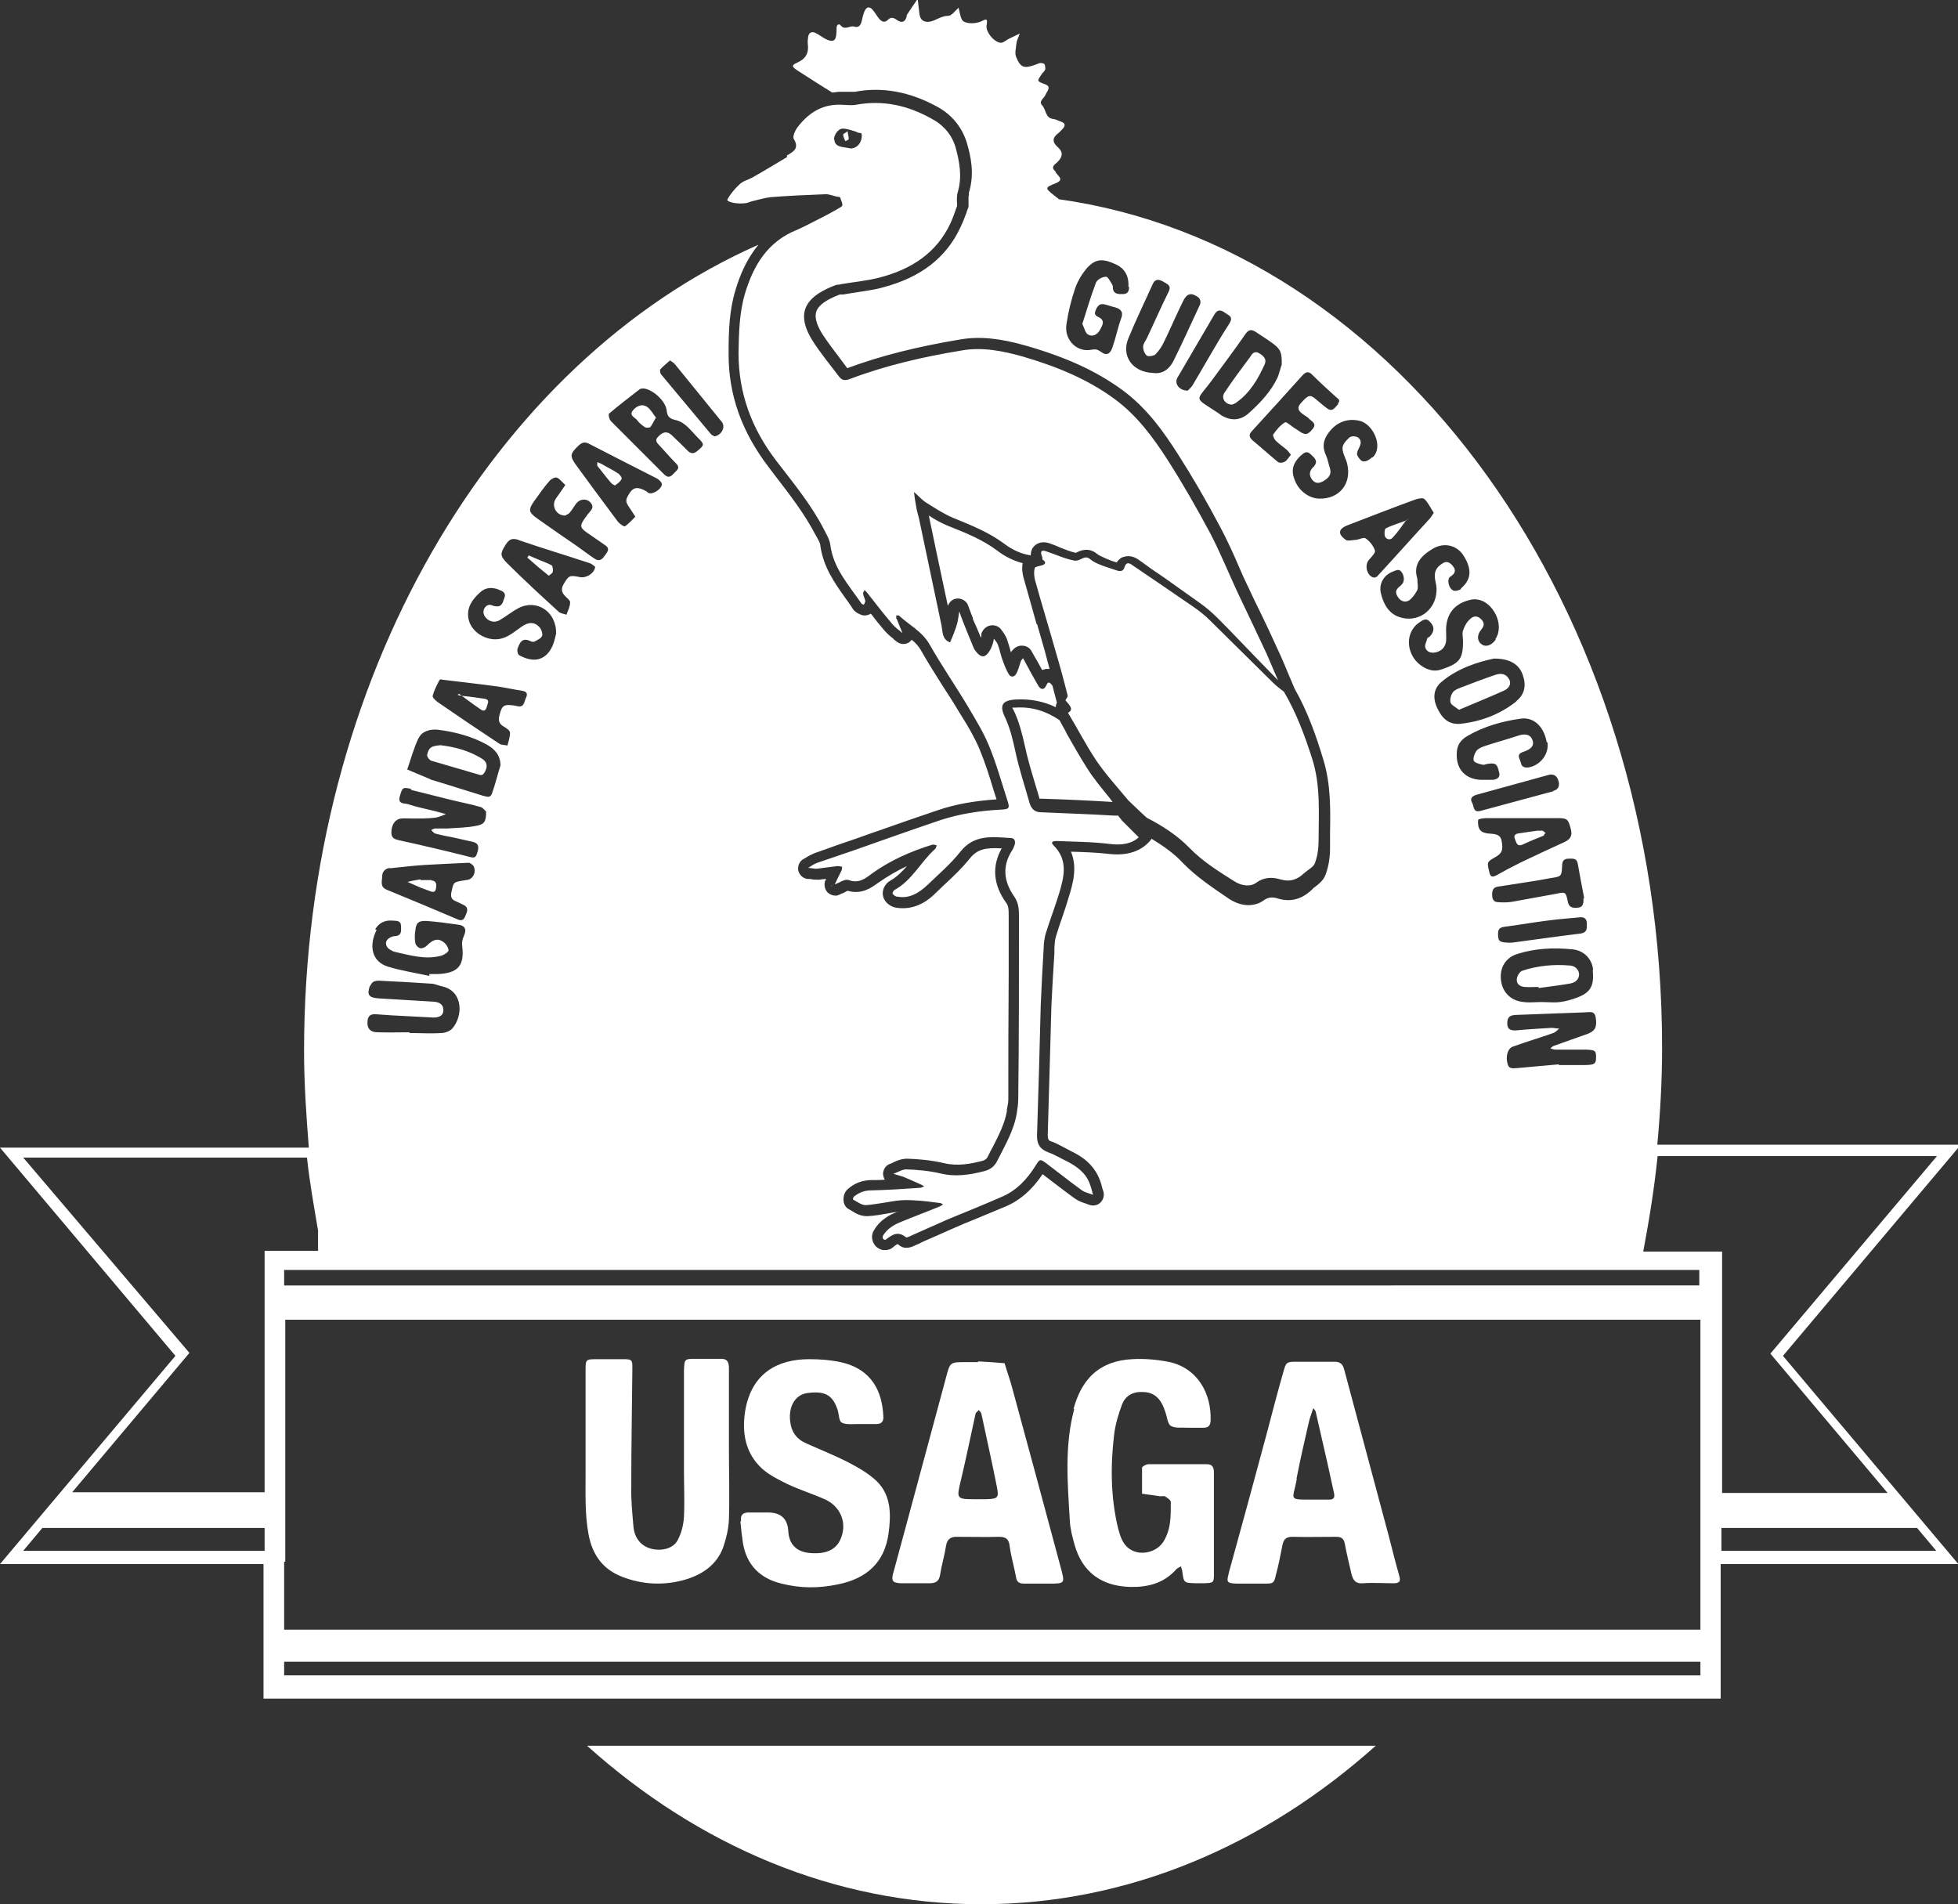 <svg xmlns="http://www.w3.org/2000/svg" id="Capa_2" data-name="Capa 2" viewBox="0 0 53.13 51.67"><rect x="0" y="0" width="53.13" height="51.67" fill="#333333" stroke="none"/><defs><style> .cls-1 { fill: #fff; stroke-width: 0px; } </style></defs><g id="Capa_1-2" data-name="Capa 1"><path class="cls-1" d="m37.33,47.37H15.93c3.02,2.71,6.71,4.3,10.7,4.3s7.68-1.6,10.7-4.3m-14.78-23.31s.02-.02.03-.03c0,0-.02,0-.02,0s0,.02,0,.02m.04-.04s0,0,0,0c0,0,0,0,0,0h0s0,0,.01,0m.39-20.45c-.06.05-.12.07-.12.09,0,.06.03.12.06.18.03-.02.09-.03.09-.06,0-.06-.02-.12-.03-.21m-.37.23c0-.13.11-.3.24-.3.12,0,.24.05.35.08.05.03.09.04.14.04.05,0,.05.38-.26.42-.08-.01-.16-.03-.24-.04-.13-.02-.22-.08-.22-.21m-1.28.48c-.32.19-.63.38-.95.56-.11.06-.25.09-.34.18-.13.12-.25.26-.33.41-.04.07.27.14.51.1.06-.01.11-.04.16-.05.17-.04.33-.09.5-.11.5-.04,1-.06,1.5-.08.1,0,.21.05.32.07.03,0,.05,0,.07.02.02.08.08.18.05.23-.04.06-1.02.56-1.23.65-.78.31-1.17.95-1.4,1.71-.16.53-.17,1.08-.18,1.63,0,1.1.36,2.06,1.03,2.93.46.6.94,1.18,1.28,1.84.07.14.16.28.18.43.08.64.5,1.09.84,1.59.01.02.05.03.07.04.01-.03.04-.07.04-.1-.01-.07-.05-.13-.06-.2,0-.03.02-.07.04-.1.02.02.04.04.06.06.23.29.45.58.69.86.08.1.19.17.28.25-.05-.12-.1-.24-.15-.37,0-.01-.02-.02-.02-.03,0-.03,0-.05,0-.08.02,0,.06,0,.07,0,.28.26.63.43.83.78.33.58.71,1.13,1.05,1.7.2.34.41.68.56,1.04.2.48.34.98.5,1.48.08.24.06.26-.2.27-.54.03-1.08.11-1.6.28-.8.27-1.59.55-2.38.83-.32.11-.65.22-.97.33-.09.03-.17.09-.25.14.08,0,.17.03.25.02.18-.02.36-.05.55-.07.04,0,.08.01.12.02,0,.04,0,.08-.02.11-.06.12-.12.24-.18.37.13-.05.28-.16.38-.12.27.1.45-.04.62-.17.5-.36,1.06-.61,1.65-.79.03-.01.08.01.12.02-.02.03-.02.08-.05.1-.39.35-.62.85-1.1,1.11-.03.02-.06.09-.05.1.03.04.08.08.13.08.33.06.58-.1.81-.31.31-.3.64-.58.9-.91.38-.48.88-.4,1.37-.37.11,0,.13.1.1.19-.02.05-.04.11-.07.15-.27.42-.22.84.05,1.23.13.18.14.36.14.56,0,1.65,0,3.3-.02,4.96,0,.12-.02.25-.04.38-.08.47-.32.87-.53,1.29-.08.16-.2.24-.36.28-.39.1-.78.16-1.18.06-.3-.07-.62-.1-.93-.11-.11,0-.23.08-.35.12.09.03.18.05.27.08.17.07.34.15.5.22.02.01.05.03.07.04-.04.01-.07.04-.11.04-.44.03-.88.06-1.33.07-.19,0-.33.06-.47.17-.02.02-.03.08-.02.08.11.06.23.15.34.15.28-.02.56-.08.84-.12.16-.02.31-.02.47-.01.23.01.45.04.68.07.04,0,.08.02.11.04-.03.02-.07.05-.1.06-.34.14-.69.27-1.03.41-.2.08-.39.19-.5.38-.01.02-.01.06,0,.08.01.02.06.04.07.03.17-.13.33-.25.55-.07.03.03.15-.05.23-.08.3-.13.6-.27.9-.4.49-.2.98-.4,1.46-.61.41-.17.7-.48.93-.85.12-.19.12-.19.31-.05.32.24.63.49.95.72.09.06.2.08.3.12-.03-.1-.05-.2-.09-.3-.11-.3-.35-.47-.62-.61-.17-.08-.33-.18-.5-.24-.24-.09-.32-.24-.31-.48.04-1.17.07-2.34.1-3.51.02-.52.05-1.04.08-1.56,0-.12.02-.25.05-.37.11-.36.25-.72.36-1.08.14-.46.27-.93-.15-1.34-.09-.09.02-.11.08-.11.48.02.97.02,1.45.08.32.04.59,0,.79-.18l-.46-.46s-.02-.02-.02-.03c-.03-.03-.06-.07-.08-.1-.04,0-.07,0-.12,0-.65-.04-1.31-.06-1.97-.09-.17,0-.26-.09-.31-.24-.13-.47-.29-.94-.39-1.42-.07-.32-.14-.62-.28-.92-.16-.33-.07-.46.3-.48.39-.02.75.05,1.08.21,0-.03,0-.06.01-.08,0-.01.01-.03.02-.04-.04-.15-.08-.31-.12-.46-.01-.01-.02-.03-.03-.04-.07-.08-.1-.06-.14.03-.06.13-.15.12-.22,0-.13-.22-.25-.44-.37-.67-.01-.02-.03-.05-.04-.07-.02.03-.05.05-.06.08-.04.12-.07.25-.13.35-.05.08-.14.1-.2,0-.07-.12-.12-.25-.17-.39-.05-.13-.07-.27-.12-.4-.02-.06-.07-.12-.11-.17-.01.05-.02.11-.04.16-.02.07-.05.13-.09.19-.1.16-.21.17-.33.03-.05-.05-.09-.12-.11-.18-.08-.19-.16-.39-.24-.59-.05-.12-.09-.24-.13-.35-.02.11-.03.23-.06.34-.05.17-.12.34-.19.5-.22-.08-.2-.29-.23-.45-.2-.95-.4-1.9-.6-2.85-.02-.11-.06-.22-.08-.33-.03-.15-.05-.3-.07-.45.11.09.2.2.32.28.24.15.48.31.74.42.49.2.97.39,1.4.71.21.16.45.27.71.31,0-.12.04-.2.09-.25.06-.06.2-.16.44-.07.08.03.17.06.25.1.15.06.3.12.44.15,0,0,.02,0,.02-.01.09-.04.32-.16.56.04.05.04.14.08.23.12l.07.03c.07.03.15.06.23.08h0c.05-.07.11-.13.19-.15.13-.04.27-.02.41.08.23.17.46.33.7.49.32.23.65.46.97.69.17.12.33.26.49.42.33.33.65.67.97,1,.22.23.44.45.65.67-.1-.24-.21-.48-.31-.72-.26-.56-.53-1.12-.8-1.69-.24-.52-.46-1.06-.73-1.58-.36-.67-.74-1.34-1.15-1.98-.4-.62-.83-1.21-1.44-1.66-.76-.56-1.62-.9-2.51-1.16-.54-.15-1.09-.26-1.65-.16-1.03.17-2.04.4-3.02.77-.13.05-.22.05-.3-.06-.25-.33-.51-.64-.73-.99-.5-.81-.1-1.22.65-1.5.04-.01.08,0,.13-.02.35-.06.71-.09,1.05-.18.85-.22,1.54-.66,1.92-1.47.07-.15.12-.31.18-.47,0-.13-.02-.26.02-.38.12-.41.05-.81-.06-1.21-.1-.35-.34-.62-.67-.79-.63-.35-1.3-.5-2.02-.37-.15.03-.31,0-.47,0-.49,0-.84.24-1.12.6-.07.09-.15.26-.11.33.16.26-.02.35-.19.45m6.95,10.97c.07.05.09.1,0,.14-.07.03-.21.04-.22.08-.03.09-.02.21,0,.31.18.65.38,1.3.56,1.94.12.4.23.81.33,1.21.01.04-.04.09-.06.13.04.05.09.1.12.15.05.07.05.14-.05.19.26.43.49.88.77,1.3.26.38.58.73.87,1.08.17.16.33.32.5.47.43.22.83.48,1.16.82.35.36.78.63,1.21.9.2.13.44.16.6.04.22-.16.45-.15.65-.09.28.08.47,0,.65-.17.1-.09.25-.16.29-.27.07-.19.1-.4.1-.6,0-.74.06-1.49-.17-2.22-.2-.63-.43-1.25-.77-1.83-.1-.08-.2-.15-.29-.24-.57-.56-1.14-1.13-1.71-1.69-.14-.14-.29-.26-.45-.37-.55-.38-1.11-.76-1.67-1.14-.11-.08-.17-.06-.21.07-.03.1-.11.11-.2.08-.12-.04-.24-.08-.36-.12-.13-.05-.27-.1-.37-.19-.16-.13-.26.07-.43.04-.27-.05-.51-.17-.76-.25-.16-.06-.16.04-.11.15.01.02,0,.05.01.08m-.16,1.75c-.12-.43-.24-.86-.36-1.28-.02-.08-.05-.23-.02-.38-.23-.06-.47-.17-.69-.34-.4-.3-.85-.48-1.33-.67-.19-.08-.36-.17-.52-.28,0,0,0,.02,0,.03l.19.91c.11.5.21,1.01.32,1.51.04-.11.13-.19.25-.2.13-.01.26.07.3.19l.04.11c.03.08.06.16.09.23v.03c.08.17.15.34.22.51,0-.02,0-.04.01-.06v-.06c.04-.11.13-.2.25-.22.12-.02.24.03.3.13l.03.04s.08.11.11.19c.02.07.05.15.07.22.01.05.03.1.04.15.02-.03.03-.05.05-.06.06-.08.17-.13.26-.12.1,0,.19.05.24.13l.16.28c.05.08.09.17.14.25.03-.01.06-.02.1-.03.03,0,.06,0,.1,0-.04-.16-.09-.33-.13-.49l-.21-.73Zm.81,2.95c-.06-.12-.13-.23-.19-.35-.37-.25-.76-.37-1.2-.34-.03,0-.06,0-.08,0,0,.02.02.04.03.06.16.33.24.67.31.98.07.33.17.67.27,1,.04.13.08.27.12.4,0,.01,0,.02,0,.03,0,0,.01,0,.02,0,.67.02,1.32.05,1.97.09h0l-.09-.12c-.21-.26-.43-.52-.61-.81-.2-.31-.38-.64-.56-.95m6.25,20.25c.1-.52.22-1.04.34-1.56.02-.09.06-.19.09-.28,0-.03.02-.05.03-.08.02.03.05.06.06.09.11.47.21.93.32,1.4.06.27.12.55.18.82.02.1,0,.17-.12.17-.14,0-.29,0-.43,0-.72,0-.57.03-.46-.56m-1.85,2.57c-.06.23-.05.26.22.27.24,0,.49,0,.73,0,.27,0,.28,0,.34-.27.07-.26.12-.52.17-.78.03-.14.09-.22.26-.22.4.01.8,0,1.2,0,.13,0,.2.04.23.18.05.28.12.55.18.82.04.16.1.28.32.26.27-.02.54,0,.82,0,.14,0,.21-.03.16-.2-.1-.35-.19-.71-.28-1.06-.4-1.51-.81-3.01-1.21-4.52-.04-.17-.12-.24-.29-.23-.17,0-.34,0-.52,0-.16,0-.31,0-.47,0-.29,0-.3,0-.38.29-.16.55-.3,1.11-.45,1.67-.34,1.26-.68,2.52-1.03,3.78m-4.19-4.46c-.27,1-.18,2.02-.12,3.03.01.22.07.45.13.66.21.74.73,1.12,1.51,1.14.48.01.91-.1,1.24-.47.03-.04.09-.06.14-.09,0,.04.02.08.03.12.04.33.04.33.37.34.07,0,.14,0,.22,0,.26-.01.27-.01.27-.26,0-.44,0-.88,0-1.31h0c0-.48,0-.96,0-1.44,0-.13-.04-.22-.19-.22-.53,0-1.06,0-1.59,0-.06,0-.16.06-.17.09,0,.24,0,.47,0,.71.17.02.33.05.49.07.04,0,.1-.01.13,0,.06.04.17.11.16.16,0,.38.01.76-.22,1.1-.23.33-.86.42-1.1-.07-.05-.1-.08-.21-.11-.32-.2-.83-.21-1.68-.11-2.52.03-.29.12-.58.22-.85.09-.22.28-.34.55-.33.26,0,.43.12.54.34.03.06.06.13.08.2.05.13.06.32.15.38.12.07.3.04.46.05.14,0,.29,0,.43,0,.12,0,.18-.05.19-.18.03-.74-.35-1.45-1.15-1.61-.32-.06-.66-.09-.98-.07-.39.02-.76.13-1.06.4-.28.26-.43.59-.53.95m-3.05,1.91c.14-.59.26-1.18.39-1.77,0-.04.06-.07.09-.11.02.03.06.06.07.1.14.66.29,1.32.42,1.98.06.3.03.33-.29.34-.09,0-.17,0-.26,0-.56,0-.55,0-.42-.54m-1.84,2.53c-.06.23-.02.28.21.29.26,0,.52,0,.77,0,.17,0,.26-.05.29-.23.04-.26.12-.52.16-.78.03-.19.13-.26.32-.25.37,0,.75.01,1.12,0,.21,0,.27.08.29.27.04.28.12.55.17.82.02.15.1.18.23.18.21,0,.43,0,.65,0,.46,0,.45,0,.33-.45-.43-1.6-.86-3.2-1.3-4.81-.06-.24-.15-.48-.22-.72-.24-.02-.48-.04-.72-.05,0,0,0,.01,0,.02h-.34c-.42,0-.42,0-.53.42-.33,1.24-.67,2.47-1,3.71-.14.53-.29,1.06-.43,1.59m-4.15-1.4c.02.2.04.39.07.59.1.59.46.96,1.05,1.1.51.13,1.01.13,1.53.02.79-.16,1.26-.6,1.37-1.37.07-.51.08-1.04-.32-1.43-.22-.21-.5-.37-.77-.51-.37-.19-.75-.34-1.13-.51-.28-.12-.42-.32-.45-.62-.04-.38.13-.7.46-.75.45-.06.69.02.83.46.04.12.03.29.11.34.11.06.27.04.42.04.17,0,.34,0,.52,0,.15,0,.2-.08.19-.21-.03-.66-.3-1.28-1.16-1.47-.28-.06-.57-.08-.85-.08-.86,0-1.57.38-1.74,1.41-.09.58,0,1.14.46,1.56.2.18.45.3.69.42.34.16.7.27,1.03.42.4.19.57.6.44.99-.11.35-.39.5-.86.46-.36-.03-.57-.23-.59-.6q-.03-.5-.55-.5s-.06,0-.09,0c-.13,0-.26,0-.39,0-.18-.01-.28.05-.25.24m-4.22-4.08c0,.93,0,1.86,0,2.79,0,.55-.02,1.1.08,1.64.1.54.37.94.9,1.15.56.22,1.15.25,1.73.08.47-.14.86-.41,1.03-.89.08-.24.14-.49.15-.74.02-.65,0-1.3,0-1.95h0c0-.72,0-1.44,0-2.16,0-.17-.05-.26-.24-.25-.22,0-.43,0-.65,0-.32,0-.32,0-.33.34,0,.9,0,1.81,0,2.71,0,.41.02.82,0,1.23-.01.22-.07.45-.17.64-.12.23-.44.31-.73.23-.26-.07-.44-.28-.47-.59-.03-.36-.07-.73-.06-1.09,0-1.07.02-2.14.03-3.22,0-.22-.01-.24-.25-.24-.23,0-.46,0-.69,0-.33,0-.33,0-.33.32m-4.18-13.32c-.1,0-.2,0-.3,0,0,0,0-.02,0-.02-.12.02-.24.04-.35.07.11.05.23.1.34.15.08.03.16.06.24.09.08.03.17.07.19-.06.02-.1.02-.21-.12-.22m.24-3.67c-.06.01-.17.01-.25.06-.06.04-.1.13-.11.21,0,.05.06.13.11.15.43.13.87.25,1.3.38.09.03.12-.01.16-.08.08-.15.06-.27-.09-.36-.33-.2-.69-.31-1.12-.36m1.27-1.08c.03-.08.06-.16-.07-.18-.21-.03-.41-.06-.62-.08-.03-.02-.06-.04-.08-.06,0,.01-.02.03-.03.04.04,0,.07.02.11.02.18.13.35.26.53.38.11.07.14-.04.16-.12m1.78-3.62c.01-.06,0-.16-.03-.18-.12-.07-.26-.11-.39-.17-.08-.03-.16-.07-.23-.1-.01.02-.04.05-.04.06.19.17.38.33.58.49,0,0,.1-.06.11-.1m1.7-2.36c.07-.04.14-.1.17-.17.01-.03-.05-.11-.09-.14-.15-.1-.32-.18-.47-.27-.02-.01-.05-.02-.1-.04,0,.04-.01.08,0,.1.12.15.24.31.37.46.03.04.11.08.13.07m.93-1.57c.06-.08.1-.17.16-.27-.08-.1-.14-.22-.24-.29-.13-.09-.28-.03-.38.09-.12.14.04.19.1.26.06.08.14.15.22.2.03.02.12.02.14,0m15.91-.67c.37-.26.59-.64.77-1.04.06-.14-.04-.23-.16-.3-.13-.07-.19.03-.24.11-.24.32-.47.63-.69.96-.1.14,0,.32.2.33.03-.01.08-.03.13-.06m4.67,3.15s0,0,0,0c0,0,0,0,0,0-.03.02-.06.04-.09.06-.18.07-.37.12-.54.21-.03.02-.04.15-.02.21.03.08.14.12.21.04.13-.14.24-.3.35-.45.03-.02.06-.05.09-.07m2.72,4.36c-.08-.15-.22-.17-.37-.12-.32.11-.64.23-.95.35-.08.03-.17.07-.21.13-.05.07-.08.19-.06.27.02.07.13.12.23.2.42-.18.82-.34,1.22-.52.11-.05.22-.16.14-.31m.94,4.23s.03-.04.05-.06c-.03-.02-.05-.04-.08-.06-.03,0-.06,0-.14,0-.13.02-.31.04-.49.07-.1.01-.17.05-.12.16.04.08.04.21.2.15.19-.09.39-.17.59-.25m.95,3.78c0-.14-.11-.24-.24-.25-.44-.04-.88,0-1.3.14-.07.02-.14.14-.15.22-.02.13.08.21.21.22.13.01.25,0,.38,0,0,.01,0,.02,0,.03.28-.04.56-.07.84-.12.14-.02.25-.1.26-.24m9.71,4.92l-4.52,5.36,3.18,3.78h-4.49v-6.55h-2.14c.16-.85.3-1.71.39-2.59h7.58Zm-10.48-2.92s.08.03.12.03c.24,0,.49,0,.73,0,.35,0,.38.02.38.2,0,.19-.03.22-.36.22-.21,0-.43,0-.65,0,0,0,0-.01,0-.02-.37.03-.74.07-1.11.1-.1,0-.24.05-.28-.11-.06-.2,0-.42.14-.47.36-.13.73-.24,1.1-.37.06-.02.11-.08.16-.12-.07,0-.14-.02-.21-.02-.33.02-.66.04-.98.07-.13,0-.22-.03-.22-.19,0-.16.06-.22.22-.23.63-.02,1.26-.05,1.88-.07.12,0,.27-.06.3.14.04.25-.01.36-.21.44-.31.11-.62.22-.93.33-.03.01-.06.04-.09.07m1.15-2.13c.04.42-.05.6-.4.74-.16.06-.32.11-.49.13-.17.02-.34,0-.51,0h0c-.16,0-.31.02-.47,0-.35-.03-.58-.26-.62-.59-.04-.34.12-.62.46-.72.48-.15.98-.17,1.48-.12.32.03.53.27.56.55m-.17-1.23c0,.11.01.22-.16.25-.65.08-1.29.17-1.88.25-.33,0-.37-.03-.37-.23,0-.12.03-.18.16-.2.39-.05.78-.12,1.18-.17.29-.04.59-.06.89-.09.13-.01.18.06.18.18m-.09-.71c0,.14,0,.26-.16.27-.14.01-.24,0-.27-.18-.05-.25-.07-.25-.3-.2-.4.07-.81.15-1.21.22-.12.02-.26.02-.38.01-.13,0-.16-.1-.16-.2,0-.11.02-.2.15-.22.37-.06.73-.11,1.09-.17.11-.02.22-.04.33-.06.1-.02.22-.02.28-.08.05-.06.04-.18.05-.27,0-.13.06-.18.18-.18.1,0,.21-.02.24.12.06.33.12.66.18.96m-.36-1.86c.04.17-.03.26-.18.33-.4.18-.8.37-1.2.56-.22.11-.43.22-.64.34-.12.06-.17.05-.2-.1-.06-.26-.07-.26.18-.4.17-.1.2-.19.16-.42-.03-.19-.17-.2-.32-.21-.09,0-.21-.03-.26-.09-.06-.07-.07-.18-.06-.28,0-.03.15-.05.23-.05.33,0,.66,0,.99,0s.63,0,.95,0c.26,0,.28.04.35.32m-.48-1.05c-.67.18-1.34.36-2,.54-.18.03-.15-.13-.2-.22-.07-.12-.01-.18.1-.22.33-.09.65-.18.98-.27.33-.09.66-.18.98-.27.13-.04.23.01.27.13.05.13.03.26-.13.3m-.16-1.32c.05.3-.17.61-.49.68-.11.02-.21,0-.23-.12-.02-.11-.15-.23.07-.3.15-.05.32-.14.24-.33-.07-.17-.24-.16-.41-.1-.3.1-.6.18-.9.28-.08.03-.17.07-.21.13-.05.07-.09.19-.07.26.03.06.15.09.24.11.04.01.08-.01.12-.02.24-.04.28,0,.33.23.03.11-.02.16-.11.19-.03.01-.06.01-.08.01-.07,0-.14,0-.22,0-.47.02-.76-.26-.74-.71,0-.22.1-.37.29-.48.45-.26.94-.4,1.45-.47.35-.05.63.22.7.64m-.82-1.11c-.44.35-.96.55-1.52.61-.33.03-.51-.16-.64-.45-.12-.27-.08-.52.13-.69.44-.37.99-.54,1.42-.63.44,0,.68.16.78.44.1.28.06.53-.18.72m-.55-1.68c-.1.15-.25.21-.36.15-.14-.08-.17-.25-.04-.41.08-.1.11-.18,0-.29-.11-.11-.22-.08-.3,0-.09.08-.15.19-.19.31-.03.09,0,.19,0,.29,0,.49-.1.6-.57.76-.19.07-.34.03-.49-.05-.48-.27-.55-.92-.14-1.21.09-.06.19-.15.3-.03.13.13.13.26,0,.4-.02.02-.06.03-.07.05-.02.09-.08.19-.05.26.04.12.17.15.29.12.15-.04.25-.14.27-.3.01-.1,0-.2,0-.3,0-.45.24-.74.69-.83.06-.01.11-.01.17,0,.41.06.74.68.48,1.07m-.93-1.36c-.05.04-.17.07-.22.04-.12-.06-.16-.27-.1-.35.03-.03.07-.05.1-.08.09-.1.04-.18-.03-.26-.08-.08-.16-.11-.26-.04-.16.1-.23.22-.2.42.02.11.05.22.04.33-.02.53-.52.88-1.02.7-.29-.1-.43-.38-.49-.65-.05-.22.05-.45.28-.56.07-.03.17-.08.22-.06.12.06.16.27.09.36-.03.05-.08.08-.12.12-.09.09-.06.17,0,.26.08.12.2.14.3.08.09-.07.17-.18.22-.28.03-.08,0-.19,0-.31-.12-.38.1-.62.42-.81.3-.18.65-.1.83.18.27.42.18.69-.07.9m-.73-2.06c-.04.06-.07.11-.1.15-.48.52-.95,1.05-1.43,1.57-.02.03-.08.05-.11.04-.17-.04-.25-.32-.13-.47.07-.08.19-.2.17-.26-.04-.13-.14-.25-.25-.33-.05-.04-.18.03-.27.04-.09,0-.21.04-.27,0-.24-.17-.2-.31.08-.41.6-.23,1.19-.46,1.79-.68.08-.03.22-.06.26-.02.11.1.17.25.26.38m-1.68-1.51c-.06.06-.16.12-.23.11-.07,0-.14-.1-.17-.17-.02-.04.01-.12.04-.18.06-.11.09-.22-.02-.3-.06-.04-.19-.04-.23,0-.09.08-.19.19-.19.29,0,.15.1.29.13.44.12.53-.22.94-.75.93-.3,0-.59-.23-.69-.54-.09-.24-.02-.44.16-.61.09-.08.17-.17.29-.05.09.09.21.17.09.32,0,.01-.02.02-.03.03-.11.11-.11.23-.02.34.08.11.2.1.31.03.13-.08.22-.17.17-.34-.04-.12-.06-.25-.11-.36-.13-.27-.04-.49.14-.69.21-.23.48-.31.78-.24.36.09.65.7.35.99m-.93-1.45c-.09.08-.15.24-.31.12-.11-.08-.22-.18-.33-.27-.14-.11-.19-.08-.38.13-.11.12-.07.2.03.28.06.05.15.09.2.15.07.07.21.12.09.27-.13.16-.2.18-.38.05-.03-.02-.07-.05-.11-.07-.09-.06-.22-.18-.26-.16-.13.08-.23.2-.32.33-.02.03.03.13.07.17.09.09.2.16.29.24.04.03.07.08.12.14-.06.07-.1.15-.17.19-.05.03-.15.04-.19,0-.23-.19-.45-.39-.68-.58-.09-.08-.11-.16-.02-.25.46-.5.92-1.01,1.37-1.51.09-.1.17-.13.28-.01.2.2.41.39.62.58.06.06.16.1.06.19m-1.53-1.03c-.02.06-.05.19-.1.32-.18.38-.46.68-.77.96-.23.21-.48.23-.74.08-.02-.01-.05-.03-.07-.05-.73-.49-.65-.3-.19-.93.3-.41.61-.82.9-1.24.09-.13.17-.12.28-.05.15.1.31.2.46.31.21.16.25.24.24.59m-1.42-1.13c-.35.54-.66,1.11-.99,1.66-.04.07-.1.12-.14.16-.23,0-.37-.19-.28-.35.33-.57.67-1.14,1-1.71.09-.16.19-.13.31-.04.1.07.21.1.1.28m-.79-.53c-.24.51-.47,1.03-.72,1.53-.11.23-.3.38-.56.34-.56-.02-.87-.46-.67-.94.2-.49.44-.98.66-1.47.06-.14.16-.14.28-.07.11.07.24.1.15.28-.21.42-.39.84-.59,1.26-.04.08-.1.15-.1.23,0,.09.04.19.1.24.04.03.18.01.23-.03.1-.1.18-.22.24-.35.18-.37.34-.75.52-1.11.1-.2.22-.23.41-.09.04.03.07.12.05.16m-1.93-.45c0,.11-.03.2-.17.2-.11,0-.24.01-.27-.14,0-.04,0-.09-.02-.12-.05-.08-.12-.22-.17-.21-.1,0-.24.08-.27.16-.14.37-.25.74-.37,1.12.06.12.08.25.16.29.12.07.25,0,.32-.13.07-.13.15-.26-.05-.35-.11-.05-.1-.11-.06-.2.05-.11.11-.17.23-.14.1.02.19.06.29.08.17.05.23.14.16.31-.09.25-.14.51-.23.77-.06.19-.17.24-.31.13-.1-.07-.15-.08-.26-.06-.39.08-.75-.26-.68-.7.05-.33.13-.66.24-.98.07-.19.18-.38.32-.54.23-.25.42-.26.77-.1.25.11.37.32.35.62m15.52,27.09H7.71v-.42h38.4v.42ZM19.39,11.84s-.07-.03-.09-.05c-.45-.54-.91-1.09-1.36-1.63-.03-.03-.04-.12-.02-.14.07-.08.16-.15.26-.24.06.04.11.07.14.11.42.52.84,1.03,1.26,1.55.12.14,0,.37-.19.4m-1.3-.7c.02.17.08.22.25.26.26.06.41.29.59.47.19.19.19.2,0,.36-.11.1-.2.08-.29-.02-.13-.13-.26-.26-.4-.39-.11-.11-.22-.12-.34-.01-.08.07-.14.14-.04.24.17.18.32.36.49.53.11.11.03.17-.04.24-.08.08-.15.18-.28.06-.48-.48-.97-.97-1.45-1.45-.05-.05-.08-.19-.05-.21.27-.23.55-.44.83-.66.02-.02.06-.01.08-.02.23,0,.61.31.65.59m-2.09.92c.6.31,1.21.62,1.82.93.06.03.15.12.14.17-.02.13-.25.27-.35.23-.03-.01-.05-.03-.07-.05-.28-.15-.38-.11-.52.16-.06.12,0,.19.05.27.05.08.11.16.17.26-.1.1-.18.19-.28.26-.02.02-.14-.06-.19-.12-.38-.51-.76-1.02-1.13-1.53-.19-.26-.17-.32.06-.54.1-.09.17-.11.3-.04m-.67,1.94s.1-.04.13-.08c.06-.07.11-.16.17-.24.12-.16.34-.15.43.02.02.03.02.09,0,.12-.03.06-.09.11-.13.17-.23.31-.22.33.11.55.13.09.26.18.39.27.12.08.06.17,0,.25-.07.1-.14.2-.28.12-.18-.12-.35-.25-.52-.37-.35-.24-.7-.48-1.05-.73-.24-.17-.25-.24-.08-.48.13-.18.26-.37.41-.54.04-.05.15-.11.2-.09.08.03.14.12.23.2-.09.13-.17.25-.25.36-.14.19-.01.46.23.47m-1.26.66c.64.22,1.3.42,1.94.63.06.02.11.07.15.1-.02.18-.24.31-.41.28-.29-.06-.31-.04-.44.18-.08.13-.07.23.04.34.05.05.13.11.13.16,0,.12-.06.23-.1.34-.07-.03-.16-.03-.21-.08-.47-.43-.94-.86-1.39-1.31-.21-.21-.2-.27-.05-.51.09-.14.17-.19.35-.13m-.54,1.35c.09.03.21.08.16.21-.04.11-.06.27-.24.24-.06,0-.11-.04-.16-.04-.14.01-.21.17-.15.29.09.16.27.22.43.12.17-.1.33-.23.5-.32.48-.25,1.03.08,1.02.69-.01.05-.04.19-.09.32-.17.39-.49.5-.91.27-.04-.02-.06-.12-.05-.17.06-.16.12-.33.36-.21.03.02.09.02.12,0,.07-.04.17-.08.19-.15.02-.06-.02-.17-.06-.22-.14-.16-.3-.16-.49-.03-.16.11-.32.25-.5.31-.39.14-.88-.13-.95-.53-.05-.29.1-.51.31-.7.16-.15.33-.15.52-.08m-1.56,2.44c.55.07,1.05.12,1.54.19.21.03.42.08.63.11.12.02.19.06.12.2-.05.1-.04.27-.24.22-.01,0-.03-.01-.04-.01-.32-.05-.37-.02-.44.27-.03.12-.01.22.11.29.07.04.17.1.18.17,0,.11-.04.23-.07.35-.07-.02-.16-.01-.22-.05-.56-.37-1.11-.74-1.66-1.12-.06-.04-.16-.13-.15-.18.04-.15.11-.28.18-.42.01-.03.08-.03.06-.02m-.62,1.59c.09-.2.33-.25.52-.23.47.06.93.18,1.34.41.21.12.36.29.36.56-.08.25-.14.51-.23.76-.05.14-.15.08-.25.06-.46-.14-.92-.29-1.39-.43-.01,0-.03-.01-.04-.02-.21-.09-.41-.17-.62-.26.1-.29.18-.59.31-.86m-.22,1.41c.36.09.72.18,1.08.27.28.07.56.12.83.2.06.02.11.1.14.12,0,.27-.04.35-.28.39-.25.05-.51.05-.76.07-.11,0-.23,0-.34,0-.04,0-.08.03-.11.04.04.04.07.09.12.1.15.04.3.07.46.1.18.04.36.08.54.12.16.04.18.12.14.27-.04.13-.06.19-.22.14-.63-.16-1.27-.31-1.91-.45-.13-.03-.21-.06-.21-.21,0-.21.1-.36.26-.38.11-.01.23,0,.34,0,.19,0,.37,0,.56-.02.11-.01.22-.06.32-.1-.1-.03-.19-.05-.29-.08-.25-.06-.5-.11-.74-.19-.09-.03-.29.01-.22-.22.07-.23.07-.25.32-.19m-.59,2.15c.31-.03.62-.07.94-.09.37-.02.74-.04,1.21-.06,0,0,.1.04.13.11.06.15-.02.31-.15.35-.04.01-.08.01-.13.02-.29.05-.27.05-.33.31-.03.14,0,.21.13.26.07.03.13.06.19.09.17.08.1.2.05.32-.05.13-.14.11-.24.06-.63-.27-1.26-.53-1.89-.79-.19-.08-.12-.24-.12-.36,0-.12.07-.21.21-.23m-.4,1.67c.09-.17.26-.26.47-.24.1.01.22-.01.23.13,0,.12.04.27-.15.29-.06,0-.12.02-.16.05-.13.07-.13.22,0,.31.05.03.1.06.15.07.41.09.83.22,1.26.1.07-.02.19-.1.19-.14,0-.08-.07-.18-.14-.23-.15-.11-.28-.07-.45.1-.04.04-.12.08-.17.07-.06-.01-.13-.08-.14-.14-.02-.11-.02-.23,0-.34.02-.22.09-.27.31-.26.28.02.57.06.85.1.18.02.24.12.16.3-.04.09-.06.16-.05.27.07.54-.11.75-.67.77-.07,0-.14,0-.22,0,0,.02,0,.03,0,.05-.37-.08-.76-.14-1.12-.25-.46-.14-.52-.59-.31-1m-.17,1.52c.04-.12.13-.14.23-.14.47.02.94.05,1.41.08.11,0,.22.06.33.08.56.14.54.82.25,1.14-.06.07-.2.12-.3.12-.29.02-.57,0-.86,0v-.02c-.29,0-.57.01-.86,0-.14,0-.28-.05-.28-.25,0-.15.04-.25.22-.24.14.01.28.02.43.03.38.02.77.04,1.15.06.15,0,.27-.06.26-.21,0-.15-.12-.21-.26-.22-.5-.03-1-.06-1.5-.09-.27-.02-.32-.1-.23-.35m-1.38,7.2h-1.48v6.55H1.96l3.18-3.78L.63,31.41h7.7c.07.67.19,1.32.3,1.98v.61Zm-7.48,7.52h6v.62H.63l.52-.62Zm6.56.91v-6.56h38.4v8.41H7.71v-1.84Zm0,2.72h38.4v.37H7.71v-.37Zm38.97-3.63h5.31l.52.62h-5.83v-.62Zm6.45-10.4h-8.19c.08-.86.13-1.74.13-2.63,0-11.94-7.18-21.76-16.41-23.03.01,0,.03,0,.04,0-.04-.03-.09-.07-.13-.1-.25-.2-.25-.21.05-.33.27-.11,0-.22-.01-.32-.15-.12-.01-.19.06-.26.14-.14.15-.27,0-.4-.16-.14-.14-.26.02-.38.04-.03.08-.08.12-.12.07-.08.07-.15-.05-.19-.07-.02-.13-.06-.2-.07-.23-.02-.2-.25-.31-.37-.11-.11.05-.19.09-.29.02-.04.04-.08.06-.11.05-.1.02-.14-.09-.18-.21-.08-.2-.08-.08-.26.03-.05.08-.08.1-.13.01-.05,0-.11-.02-.15-.01-.02-.08-.03-.11-.03-.04,0-.08.03-.12.04-.32.12-.42.09-.54-.21-.04-.1,0-.24.01-.36.01-.09.06-.18.09-.27-.1.05-.19.09-.29.14-.08.04-.15.11-.22.11-.17,0-.42-.29-.39-.47.05-.25-.06-.14-.17-.1-.18.07-.45.05-.5-.06-.05-.1-.06-.21-.09-.32-.09.08-.19.22-.28.22-.2,0-.33.13-.51.16-.15.02-.25-.05-.27-.2-.02-.14-.03-.28-.05-.42-.09.13-.18.26-.27.4-.02.02-.03.05-.03.08-.04.15-.13.18-.25.1-.09-.06-.16-.11-.26-.01-.1.1-.19.03-.25-.05-.05-.06-.09-.14-.15-.21-.09-.11-.17-.11-.23.02-.04.09-.06.19-.08.28-.03.11-.08.18-.21.14-.11-.03-.24.11-.36-.03-.05-.06-.1-.02-.11.05,0,.07,0,.14-.01.21-.02.16-.09.19-.24.13-.12-.05-.22-.14-.33-.19-.09-.04-.17-.01-.19.1-.01.07-.02.14-.01.21.03.24-.06.4-.29.5-.16.07-.15.11.02.22.31.2.62.4.93.59.07,0,.13-.02.2-.02h.02s.09,0,.14,0c.1,0,.19,0,.26,0,.74-.14,1.49,0,2.22.4.41.22.68.56.81.97.11.37.22.85.06,1.37,0,.02,0,.06,0,.09h-.01s0,.08,0,.13c0,.05,0,.09,0,.14,0,.02,0,.03-.01.05-.01.04-.03.07-.04.11,0,0,0,0,0,0,0,.03-.02.05-.03.08-.04.12-.09.23-.14.34-.39.83-1.08,1.36-2.11,1.63-.25.07-.51.1-.76.14-.1.02-.21.03-.31.05-.03,0-.06,0-.09,0h0c-.37.14-.58.29-.64.46-.05.15,0,.35.16.61.15.23.32.45.5.69.06.08.12.16.18.24.89-.33,1.87-.58,3.07-.78.53-.09,1.08-.03,1.78.17,1.11.32,1.91.69,2.61,1.2.67.49,1.12,1.13,1.51,1.74.39.61.77,1.26,1.16,2,.18.34.34.69.49,1.04.08.19.16.37.25.55.12.26.24.51.37.77.15.31.29.61.43.92.12.25.22.5.33.76l.14.33c.36.63.59,1.3.78,1.93.2.66.19,1.32.18,1.96,0,.14,0,.28,0,.43,0,.26-.04.5-.12.72-.06.16-.18.25-.28.33-.03.02-.06.04-.08.07-.18.17-.48.39-.94.25-.15-.05-.27-.03-.38.05-.12.09-.27.13-.42.13-.17,0-.35-.06-.52-.17-.44-.3-.88-.59-1.26-.98-.22-.24-.5-.44-.84-.65-.25.33-.64.47-1.17.41-.33-.04-.68-.05-1.02-.06.18.43.05.88-.06,1.23-.06.2-.12.39-.19.59-.06.16-.11.33-.16.49-.03.09-.03.2-.04.3v.15c-.03.47-.06.94-.08,1.4-.01.48-.03.95-.04,1.43-.02.69-.04,1.38-.06,2.08,0,.15.02.17.12.2.13.05.24.11.35.17.06.03.11.06.17.09.25.12.6.33.77.77.03.07.05.15.07.23l.03.09c.03.11,0,.22-.08.3-.08.08-.2.1-.31.06-.03-.01-.05-.02-.08-.03-.09-.03-.19-.06-.29-.13-.2-.14-.39-.29-.59-.44-.1-.08-.2-.15-.3-.23-.28.42-.61.71-1.01.88-.26.11-.51.21-.77.32-.23.09-.46.19-.69.29-.18.08-.36.16-.54.24-.12.05-.24.1-.35.16-.02,0-.03.02-.05.02-.12.06-.32.16-.49.01-.02-.02-.04-.02-.04-.02-.02,0-.1.07-.14.1-.05.04-.12.06-.19.06-.02,0-.03,0-.05,0-.08-.01-.19-.06-.25-.16-.07-.11-.08-.26-.01-.37.17-.3.45-.44.65-.51,0,0,.01,0,.02,0-.1.01-.21.03-.31.05-.17.03-.35.06-.54.07-.17,0-.31-.07-.41-.14-.02-.01-.05-.03-.07-.04-.09-.04-.15-.13-.16-.23-.01-.08,0-.23.12-.33.18-.16.4-.24.65-.24.12,0,.24,0,.35-.01-.03-.04-.04-.09-.05-.15,0-.12.07-.24.19-.28.03-.01.06-.02.09-.04.1-.05.23-.1.38-.1.3.01.65.04.99.12.37.09.73.02,1.04-.06.08-.02.13-.06.16-.13.04-.09.09-.18.14-.27.16-.32.31-.61.37-.94v-.05c.02-.1.04-.19.04-.28,0-1.13,0-2.25.01-3.38v-1.58c0-.19,0-.29-.08-.39-.34-.48-.38-.98-.11-1.46-.4-.02-.65,0-.87.28-.21.26-.45.49-.69.71-.08.08-.16.15-.24.23-.12.12-.5.48-1.06.39-.12-.02-.24-.09-.31-.2-.05-.07-.07-.18-.05-.26,0-.03.05-.19.19-.27.18-.1.32-.24.46-.4-.28.13-.53.28-.76.44l-.03.02c-.18.13-.44.32-.82.21-.02.01-.06.03-.08.04-.03.02-.06.03-.09.04-.04.02-.08.04-.12.05-.09.01-.18-.02-.25-.08h0c-.07-.07-.1-.18-.08-.28,0-.03.02-.06.04-.09-.06,0-.13.01-.19.02-.09,0-.18,0-.24-.02-.02,0-.04,0-.07,0-.13-.01-.23-.11-.26-.23-.02-.12.03-.25.14-.31.02-.01.05-.03.07-.04.06-.04.14-.08.23-.12.2-.07.4-.14.59-.21.13-.04.25-.09.38-.13.27-.09.53-.19.8-.28.53-.19,1.06-.37,1.59-.55.47-.16.99-.25,1.58-.29l-.08-.25c-.11-.37-.23-.75-.38-1.11-.13-.31-.31-.62-.5-.92l-.05-.08c-.14-.24-.29-.47-.44-.7-.2-.32-.42-.66-.61-1-.06-.1-.14-.19-.24-.27-.02.02-.04.04-.06.06-.11.08-.26.07-.36-.02-.03-.02-.06-.04-.08-.07-.08-.06-.16-.13-.24-.22-.13-.15-.25-.3-.37-.46-.02.01-.04.02-.06.03-.08.03-.17.03-.25-.02-.03-.01-.12-.05-.18-.14-.06-.1-.13-.19-.2-.29-.3-.42-.6-.85-.68-1.42,0-.07-.06-.17-.11-.26l-.04-.07c-.29-.55-.66-1.03-1.06-1.55l-.19-.25c-.74-.97-1.1-1.98-1.09-3.11,0-.61.02-1.16.19-1.71.11-.37.29-.82.62-1.22-7.18,3.17-12.33,11.76-12.33,21.87,0,.89.06,1.76.13,2.63H0l4.76,5.65-4.76,5.65h7.15v3.65h39.54v-3.65h6.45l-4.76-5.65,4.76-5.65Z"></path></g></svg>